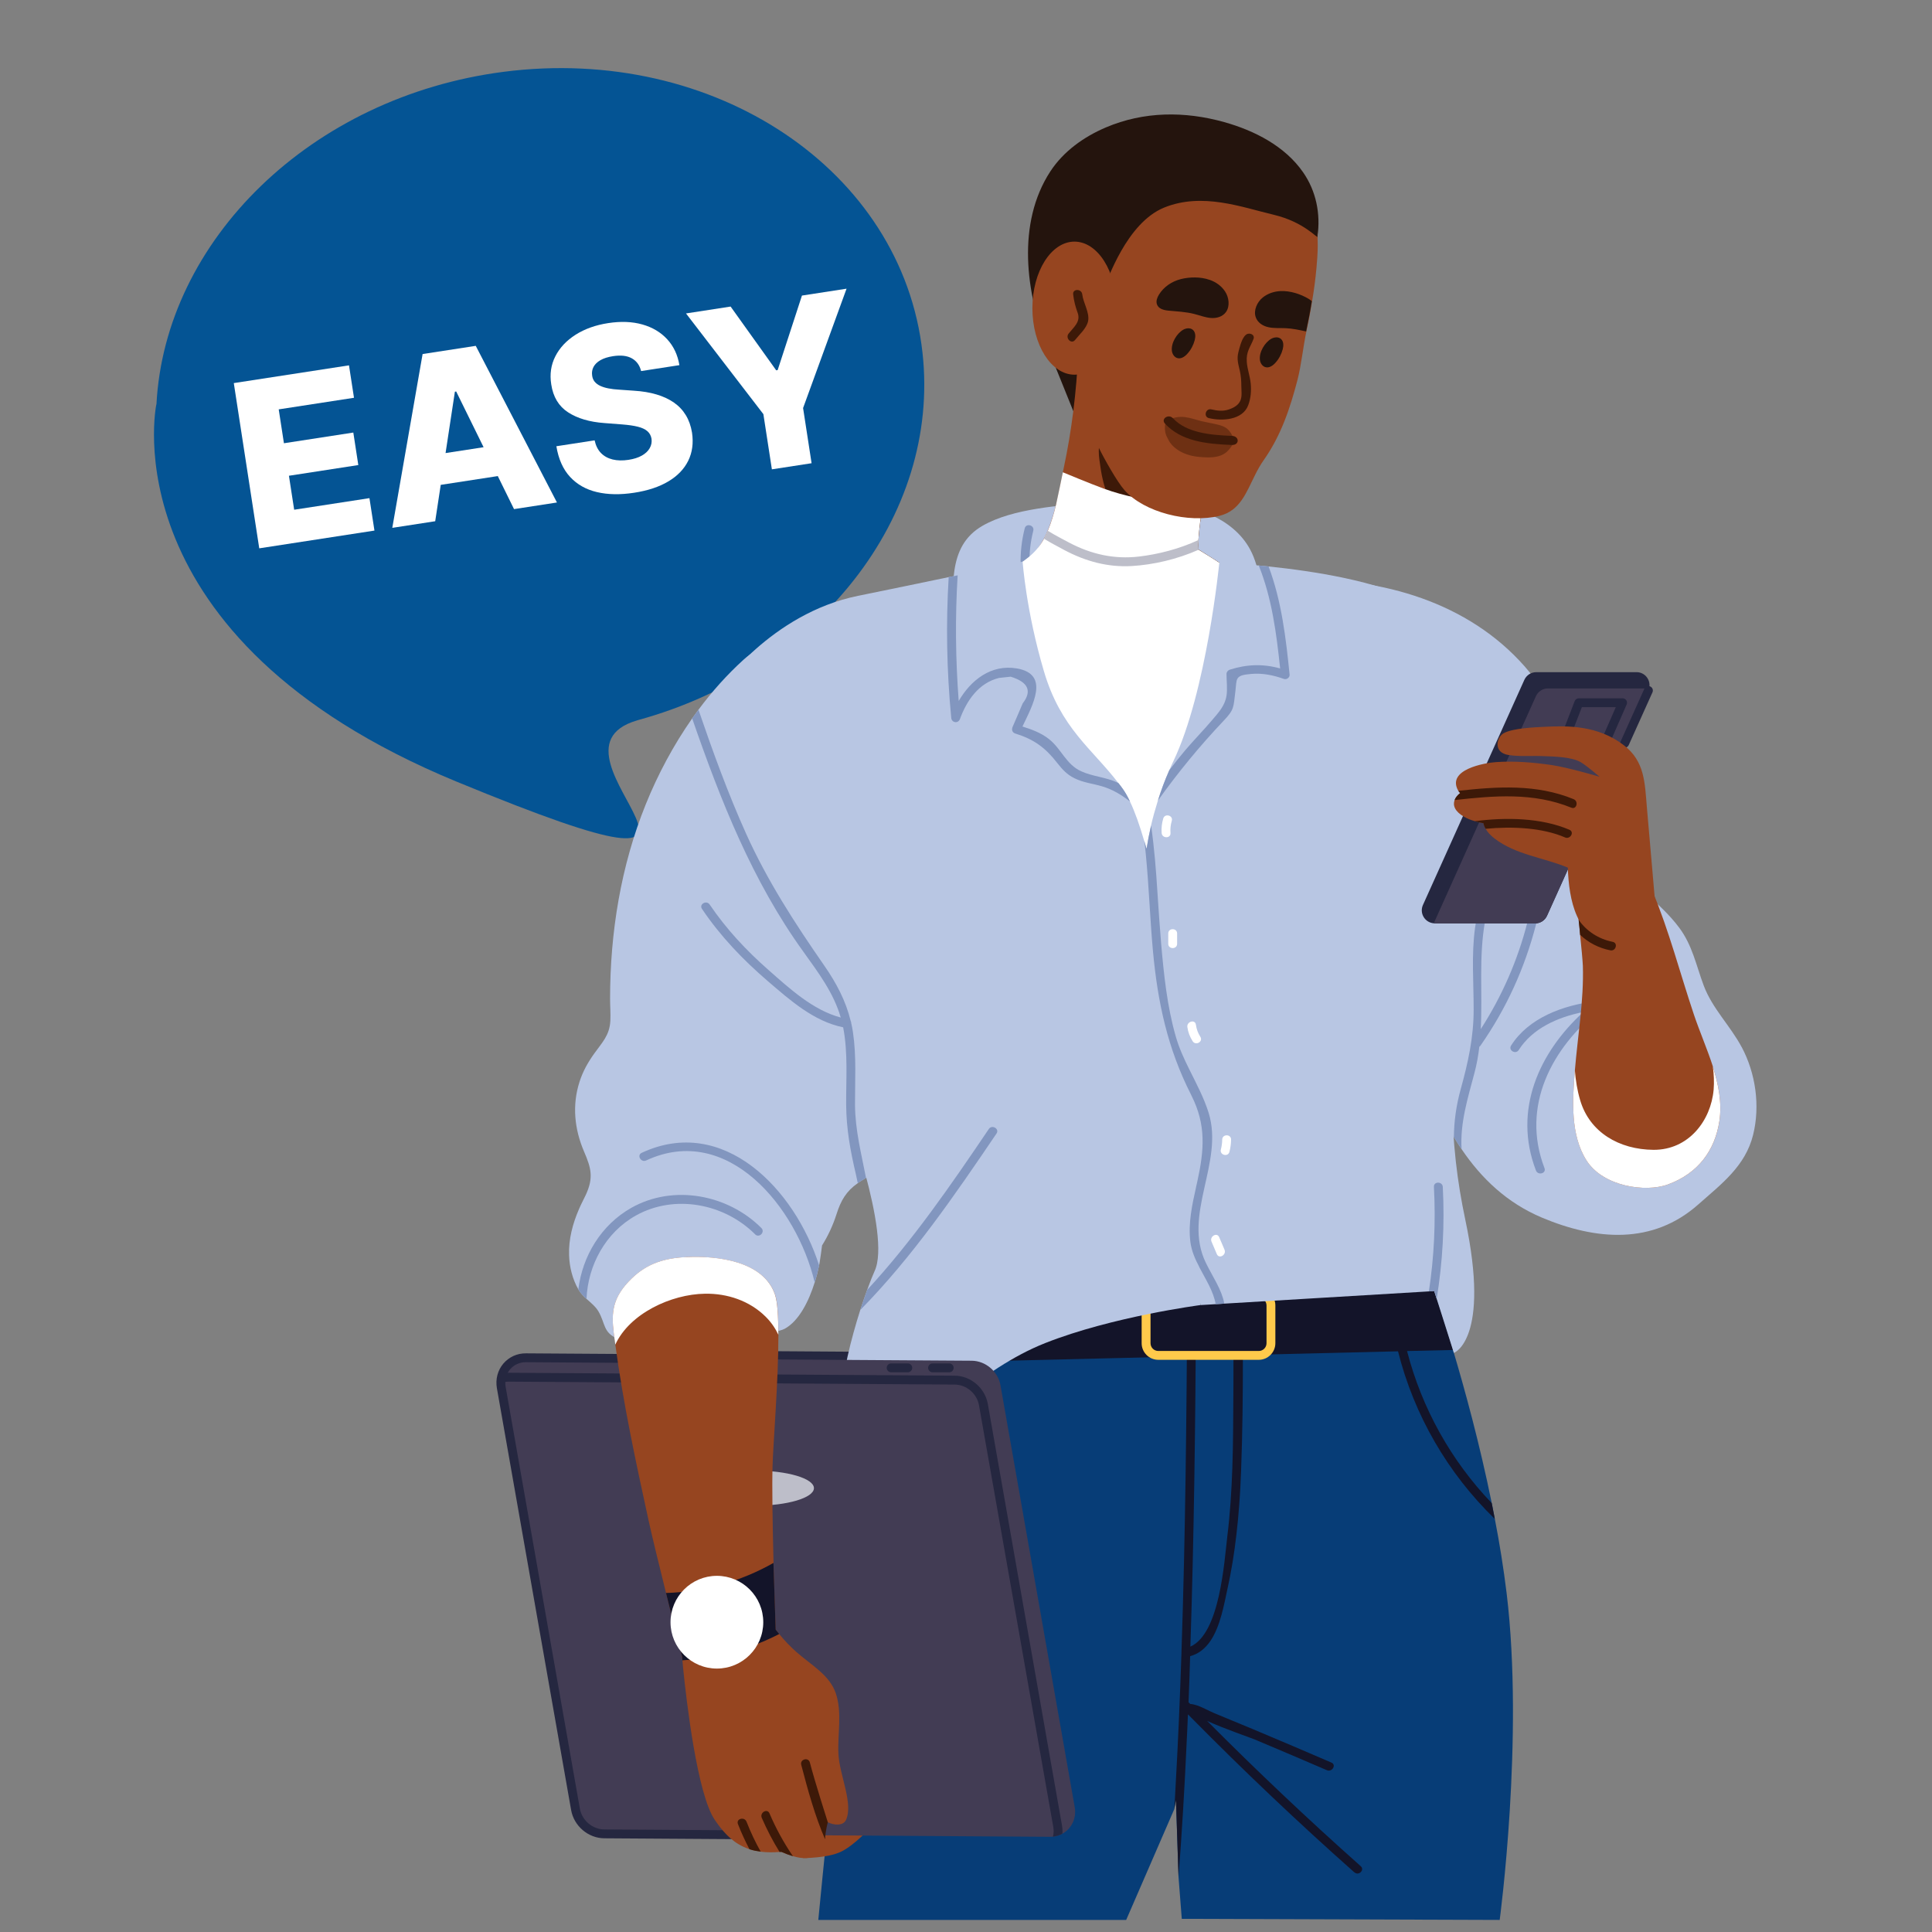 <?xml version="1.0" encoding="UTF-8"?>
<svg xmlns="http://www.w3.org/2000/svg" id="Layer_1" data-name="Layer 1" version="1.1" viewBox="0 0 800 800">
  <rect x="0" y="0" width="800" height="800" fill="#808080" stroke="none"/>
  <defs>
    <style>
      .cls-1 {
        fill: #045494;
      }

      .cls-1, .cls-2, .cls-3, .cls-4, .cls-5, .cls-6, .cls-7, .cls-8, .cls-9, .cls-10, .cls-11, .cls-12, .cls-13, .cls-14 {
        stroke-width: 0px;
      }

      .cls-2 {
        fill: #ffca4b;
      }

      .cls-3 {
        fill: #8296bf;
      }

      .cls-4 {
        fill: #b8c6e3;
      }

      .cls-5 {
        fill: #bdbec9;
      }

      .cls-6 {
        fill: #252740;
      }

      .cls-7 {
        fill: #6e3013;
      }

      .cls-8 {
        fill: #24140d;
      }

      .cls-9 {
        fill: #964520;
      }

      .cls-10 {
        fill: #073d77;
      }

      .cls-11 {
        fill: #fff;
      }

      .cls-12 {
        fill: #423c54;
      }

      .cls-13 {
        fill: #3d1908;
      }

      .cls-14 {
        fill: #131429;
      }
    </style>
  </defs>
  <path class="cls-1" d="M263.73,298.33c-46.47,13.61,69.98,84.99-74.65,25.34-144.62-59.65-124.35-156.2-124.35-156.2l.05.03c3.49-67.81,63.86-127.45,143.73-137.76,87.45-11.29,165.12,40.8,173.48,116.34,7.53,67.97-43.64,131.73-117.67,152.06-.21.07-.4.13-.61.19h.02Z"></path>
  <g>
    <path class="cls-11" d="M107.35,227.05l-10.54-68.42,47.7-7.35,2.07,13.43-31.17,4.8,2.16,14.03,28.73-4.43,2.07,13.46-28.73,4.43,2.17,14.07,31.17-4.8,2.07,13.43-47.7,7.35Z"></path>
    <path class="cls-11" d="M180.21,215.83l-17.77,2.74,12.55-71.97,22.01-3.39,33.62,64.86-17.77,2.74-23.95-48.7-.54.08-8.15,53.64ZM173.69,189.27l37.15-5.72,1.93,12.56-37.15,5.72-1.93-12.56Z"></path>
    <path class="cls-11" d="M265.47,153.65c-.6-2.42-1.88-4.17-3.84-5.27s-4.55-1.4-7.78-.9c-2.14.33-3.88.88-5.22,1.66-1.34.77-2.29,1.71-2.86,2.78-.57,1.08-.76,2.24-.59,3.49.11,1.03.46,1.9,1.03,2.61.58.71,1.35,1.29,2.32,1.75.97.45,2.11.81,3.43,1.06,1.32.26,2.78.43,4.39.52l6.09.43c3.5.21,6.64.73,9.42,1.56s5.19,1.95,7.22,3.37,3.67,3.16,4.92,5.23c1.25,2.06,2.1,4.46,2.55,7.2.64,4.33.12,8.2-1.56,11.63-1.69,3.43-4.42,6.28-8.21,8.55-3.79,2.27-8.53,3.85-14.23,4.72-5.72.88-10.85.79-15.36-.27-4.52-1.06-8.23-3.16-11.13-6.29-2.9-3.13-4.8-7.37-5.68-12.7l15.84-2.44c.47,2.18,1.35,3.93,2.62,5.24s2.89,2.2,4.84,2.68c1.95.47,4.14.52,6.57.15,2.22-.34,4.08-.93,5.56-1.78,1.48-.84,2.55-1.86,3.23-3.07.68-1.2.93-2.49.74-3.88-.22-1.29-.79-2.33-1.71-3.14-.92-.8-2.24-1.42-3.96-1.85-1.72-.43-3.87-.74-6.45-.94l-7.4-.57c-6.13-.45-11.14-1.92-15.02-4.44-3.87-2.51-6.2-6.37-6.98-11.56-.68-4.23-.11-8.11,1.7-11.65,1.8-3.54,4.59-6.51,8.37-8.92,3.78-2.4,8.26-4.01,13.45-4.81,5.3-.82,10.04-.63,14.23.56,4.18,1.19,7.61,3.23,10.27,6.13,2.66,2.89,4.34,6.47,5.04,10.71l-15.85,2.45Z"></path>
    <path class="cls-11" d="M284.06,129.79l18.47-2.85,18.88,26.4.6-.09,10.06-30.86,18.47-2.85-18,49.42,3.52,22.85-16.44,2.53-3.52-22.85-32.04-41.7Z"></path>
  </g>
  <g>
    <path class="cls-6" d="M351.98,559.71c1.01,0,1.83.84,1.82,1.85s-.83,1.82-1.84,1.82h-.01l-32.73-.22c-1.01,0-1.83-.84-1.82-1.85,0-1.01.83-1.82,1.84-1.82h.01"></path>
    <path class="cls-10" d="M513.92,627.28l-1.95,7.93-10.87,44.38-6.46,26.32-1.28,5.18-.04.22-1.98,10.54v.07l-4.41,23.42-.73,3.89-19.87,45.77h-127.49s10.98-114.45,17.96-159.75c7.2-46.51,9.62-67.91,20.56-86.27,10.94-18.35,92.43-42.22,92.43-42.22l15.27,21.59,6.53,9.25,3.63,5.14,3.52,4.99,11.49,60.2,2.86,15.05.81,4.29Z"></path>
    <path class="cls-14" d="M409.95,530.63c-1.26,17.84-2.76,35.74-6.97,53.17-3.4,14.11-10.29,43.86-28.77,44.18-2.36.04-2.37,3.71,0,3.67,17.1-.3,24.29-20.82,28.76-34.35,7.1-21.48,9.07-44.23,10.65-66.67.17-2.36-3.51-2.35-3.67,0Z"></path>
    <path class="cls-10" d="M620.99,795l-131.64-.45-1.35-17.31-1.06-31.9-.18-5.47-.62-18.35-21.55-159.21-3.23-23.75,23.71-10.21,3.49-1.54,3.08-1.32,3.71-1.58,15.27-6.61,3.71-1.58,36.45-15.71,36.2,29.04,6.9,5.54s3.3,9.43,7.78,24.41c4.85,16.23,11.09,39.02,16.04,63.4.44,2.17.88,4.37,1.28,6.57,1.98,10.17,3.63,20.52,4.88,30.73,7.27,59.98-2.87,135.3-2.87,135.3Z"></path>
    <path class="cls-14" d="M560.84,775.33c-23.2-20.59-45.7-41.92-67.51-64.02l-1.43-1.43c-.18,4-.33,7.97-.55,11.97v.07c-.84,18.46-1.95,36.89-3.34,55.32l-1.06-31.9-.73,3.89c.22-3.12.4-6.24.55-9.36,1.06-18.54,1.84-37.11,2.46-55.69v-.37c1.65-48.68,2.09-97.46,2.39-146.21,0-4.04.04-8.08.04-12.11.04-1.17.04-2.31.04-3.49,0-2.39,3.67-2.35,3.67,0v1.91c-.04,6.28-.07,12.55-.11,18.83-.29,46.36-.81,92.73-2.35,139.09,12.26-5.43,14.02-35.2,15.31-45.78,1.14-9.36,1.73-18.72,2.06-28.12.18-5.29.29-10.57.33-15.86.26-24.93.11-49.85.04-74.78-.04-6.17-.04-12.33-.04-18.5-.04-2.35,3.63-2.35,3.67,0,0,5.62.04,11.27.07,16.92.22,31.09.73,62.26-.44,93.32-.18,4.66-.4,9.29-.77,13.95-.29,4.07-.66,8.15-1.14,12.22-.88,7.71-2.09,15.38-3.78,22.94-1.39,6.35-2.9,15.34-7.08,21.44-2.06,2.97-4.74,5.25-8.33,6.2-.22,6.39-.37,12.77-.66,19.16.07.04.11.04.15.07.18.18.37.37.51.55.62.04,1.25.15,1.87.33,2.86.73,5.69,2.5,8.19,3.52,5.36,2.2,10.68,4.41,16.04,6.64,10.83,4.55,21.62,9.14,32.41,13.8,2.17.92.29,4.07-1.87,3.16-9.95-4.29-19.93-8.55-29.92-12.74-1.73-.73-12.52-4.41-19.68-7.67,20.59,20.7,41.78,40.75,63.58,60.13,1.8,1.54-.81,4.15-2.57,2.57Z"></path>
    <path class="cls-14" d="M618.98,628.97c-19.46-18.87-33.44-42.95-40.09-69.42l-114.31,2.75-58.55,1.4s50.48-32.78,55.32-35.83c1.32-.84,12.19-1.1,27.2-1.06,30.54.11,78.37,1.58,98.42,2.24l6.9,5.54s3.3,9.43,7.78,24.41l-19.02.44c6.13,23.71,18.24,45.41,35.06,62.96.44,2.17.88,4.37,1.28,6.57Z"></path>
    <path class="cls-2" d="M521.22,563.07h-41.61c-3.79,0-6.88-3.09-6.88-6.88v-15.64c0-3.79,3.09-6.88,6.88-6.88h41.61c3.79,0,6.88,3.09,6.88,6.88v15.64c0,3.79-3.09,6.88-6.88,6.88ZM479.62,537.35c-1.77,0-3.21,1.44-3.21,3.21v15.64c0,1.77,1.44,3.21,3.21,3.21h41.61c1.77,0,3.21-1.44,3.21-3.21v-15.64c0-1.77-1.44-3.21-3.21-3.21h-41.61Z"></path>
    <path class="cls-4" d="M525.89,257.27c-1.62-3.85-2.46-7.93-3.22-12.03.49-.76.98-1.52,1.39-2.35.84-1.69-1.02-3.19-2.33-2.63-.86-4.38-1.91-8.68-4.03-12.65-3.57-6.68-9.61-11.43-16.45-14.48-14.9-6.64-32.07-6.67-48.01-5.13-14.24,1.38-33.72,2.45-46.34,9.68-15.35,8.79-11.48,26.5-12.98,41.3-.24,2.35,3.44,2.33,3.67,0,.39-3.86.28-8.17.32-12.52,9.72,6.9,19.88,15.52,31.83,17.12,13.32,1.79,27.87-.12,41.2-1.21,15.25-1.25,37.32-1.17,48.8-13.3.62,3.13,1.38,6.22,2.62,9.18.9,2.15,4.46,1.2,3.54-.98Z"></path>
    <path class="cls-3" d="M428.75,247.72c-2.95-9.25-3.27-18.55-.89-27.97.58-2.29-2.96-3.27-3.54-.98-2.54,10.02-2.26,20.06.89,29.92.72,2.24,4.26,1.28,3.54-.98Z"></path>
    <g>
      <path class="cls-8" d="M444.42,170.21s-4.93-12.29-10.58-26.21c-9.13-22.48-12.93-51.59,1.1-73.05,5.42-8.28,13.83-14.29,22.94-18.17,15.77-6.72,32.76-6.79,49.08-2.21,12.45,3.49,25.07,9.89,32.62,20.76,5.41,7.78,7.31,17.24,5.95,26.57-3.76,25.79-101.12,72.31-101.12,72.31Z"></path>
      <path class="cls-9" d="M516.2,240.07c-3.74-2.39-7.53-4.77-11.31-7.08-2.94-1.91-5.91-3.74-8.88-5.58.26-6.24.95-12.37,2.13-18.46.73-4,1.69-8,2.83-11.97.26-.95-.37-2.09-1.32-2.31-8.33-2.06-14.87-7.42-20.63-13.58-3.01-3.3-5.84-6.75-8.63-10.1-7.93-9.54-14.94-19.6-20.26-30.84-1.06-2.17-4.3-.29-3.27,1.87.4.84.84,1.58,1.25,2.39-.84.11-1.58.7-1.62,1.73-.77,16.08-2.68,32.08-6.06,47.83-.11.51-.22,1.03-.33,1.58-1.95,9.58-3.99,22.68-10.14,31.27.04.45-.12.93-.59,1.33-.66.56-1.3,1.15-1.95,1.73-.58.58-1.18,1.13-1.81,1.63.55.8.55,1.92-.58,2.43-2.52,1.15-4.66,2.84-6.76,4.57-3.17,3.18-6.3,6.4-9.45,9.61-1.29,1.76-2.57,3.54-3.81,5.34,4.27,5.58,13.19,9.76,18.68,11.46,11.2,3.49,24.15,4.33,35.75,5.32,9.8.84,19.57.88,29.26-.4.29.44.77.7,1.43.62,7.78-.81,15.9-1.69,22.39-6.5,3.45-2.5,12-9.95,12.63-14.54.7-4.85-5.73-7.34-8.96-9.36Z"></path>
      <path class="cls-13" d="M496.01,227.4c.45-10.36,2.07-20.42,4.94-30.44.26-.94-.34-2.07-1.32-2.3-8.33-2.07-14.84-7.42-20.61-13.6-6.63-1.47-13.41-2.34-19.51-3.32-2.03-.3-3.05,2.26-1.81,3.28-4.11,2-2.49,8.89-2,12.55,1.17,8.48,4.33,16.65,9.57,23.43,8.1,10.55,24.79,21.47,38.69,16.35.34-.11.64-.26.94-.38-2.94-1.88-5.91-3.73-8.89-5.58Z"></path>
      <path class="cls-11" d="M516.2,240.07c-3.74-2.39-7.53-4.77-11.31-7.08-2.83-1.84-5.69-3.6-8.55-5.36-.11-.07-.22-.15-.33-.22.04-1.25.11-2.53.22-3.78.33-4.96.95-9.84,1.91-14.68-4.48-1.06-10.28-.26-14.5-.73-9.03-1.03-18.02-2.79-26.54-5.87-5.36-1.95-17-6.79-17-6.79,0,0-2.46,12.04-2.79,13.29-.88,3.71-1.95,7.42-3.45,10.94-.44.99-.88,1.98-1.39,2.97-.07.11-.11.22-.18.33-3.3,6.2-8.99,10.02-15.09,13.14-5.03,2.57-16.67,5.84-14.24,13.58,2.35,7.42,64.35,148.89,75.95,149.88,9.8.84,45.63-145.66,46.25-150.25.7-4.85-5.73-7.34-8.96-9.36Z"></path>
      <path class="cls-9" d="M544.52,91.59c-1.36-4.9-4.18-8.97-9.72-10.36-13.98-3.47-28.74-5.91-43.17-5.88-6.86.04-14.77,4.22-20.83,7.31-7.65,3.92-13.45,14.96-16.61,22.94-1.62,4.11-2.67,8.4-3.47,12.77-.75,4.11-1.21,8.25-1.62,12.36-1.13,11.64-1.77,23.36-.04,34.89,1.05,6.93,2.98,13.79,6.07,20.04,2.03,4.18,7.39,13.78,10.48,17.28,8.25,9.31,26.64,13.8,39.3,10.67,8.59-2.11,11.08-9.57,14.81-16.99,1.02-2.03,2.15-4.11,3.54-6.07,7.16-10.17,10.91-21.36,14.04-33.38,1.54-5.99,2.34-13.86,3.65-19.93.9-4.14,1.7-8.33,2.37-12.55.79-4.6,1.39-9.19,1.81-13.83.45-5.16,1.13-12.92-.6-19.29Z"></path>
      <path class="cls-7" d="M483.37,181.26c.39.67.67,1.37,1.12,2.01,1.03,1.45,2.42,2.61,3.95,3.5,2.51,1.45,5.3,2.18,8.16,2.43,3.75.32,8.28.6,11.32-2.05,1.07-.93,1.89-2.11,2.66-3.3.21-.32.39-.8.66-1.08.25-.26-1.06-2.58-1.2-2.83-.72-1.23-1.46-2.25-2.74-2.98-1.12-.63-2.37-.98-3.62-1.27-2.57-.6-5.2-.98-7.74-1.72-2.2-.64-4.67-1.4-6.99-1.35-3.22.07-5.36,1.37-5.36,1.37-1.29,0-1.89,4.41-.22,7.27Z"></path>
      <path class="cls-8" d="M446.36,94.63s-3.5,15.54,1.53,18.13c5.03,2.59,7.8,8.89,9.26,6.28,1.46-2.61,9.21-26.76,24.98-33.12,15.78-6.36,32.15-.1,45.18,2.98,13.03,3.08,18.46,10.33,18.22,9-.23-1.33.61-8.92-1.04-13.86-1.65-4.94-35.08-14.36-46.62-14.36s-45.6,5.18-50,9.18-1.53,15.78-1.53,15.78Z"></path>
      <ellipse class="cls-9" cx="444.91" cy="127.6" rx="17.42" ry="27.55"></ellipse>
      <path class="cls-13" d="M448.14,121.88c-.27-2.38-4.04-2.41-3.77,0,.31,2.69.94,5.14,1.87,7.68,1.33,3.63-1.61,5.89-3.75,8.57-1.5,1.88,1.15,4.56,2.66,2.66,1.81-2.26,4.83-4.92,5.41-7.84.69-3.5-2.02-7.54-2.42-11.07Z"></path>
      <path class="cls-8" d="M493.56,143.78c.49-.93.88-1.92,1.15-2.95.37-1.43.41-3.22-.76-4.24-1.07-.94-2.69-.75-3.87-.13-2.72,1.45-5.3,5.62-4.81,8.94.18,1.19.93,2.4,2.07,2.82,1.51.56,3.05-.41,4.11-1.51.83-.87,1.54-1.85,2.1-2.92Z"></path>
      <path class="cls-8" d="M530.01,147.53c.49-.93.88-1.92,1.15-2.95.37-1.43.41-3.22-.76-4.24-1.07-.94-2.69-.75-3.87-.13-2.72,1.45-5.3,5.62-4.81,8.94.18,1.19.93,2.4,2.07,2.82,1.51.56,3.05-.41,4.11-1.51.83-.87,1.54-1.85,2.1-2.92Z"></path>
      <path class="cls-8" d="M500.98,115.92c-3.9-1.4-8.43-1.25-12.02-.35-3.63.92-7.05,3.11-9.12,6.52-.68,1.13-1.22,2.55-.8,3.86.62,1.93,2.83,2.48,4.67,2.66,3.61.35,7.24.49,10.79,1.39,2.3.58,4.56,1.49,6.91,1.67,2.34.18,4.88-.5,6.29-2.53,1.65-2.39,1.2-6.05-.48-8.54-1.56-2.31-3.77-3.8-6.23-4.69Z"></path>
      <path class="cls-8" d="M541.78,123.69c-3.16-1.88-7.46-3.35-11.6-3.16-2.6.15-5.16.94-7.31,2.67-2.34,1.88-3.84,5.27-2.94,8.02.75,2.37,2.98,3.77,5.27,4.26,2.3.53,4.71.3,7.08.41,2.9.11,5.73.75,8.55,1.36.9-4.14,1.7-8.33,2.37-12.55-.45-.38-.94-.72-1.43-1.02Z"></path>
      <path class="cls-13" d="M510.08,180.49c-8.99-.34-18.81-1.3-24.37-7.29-1.83-1.97-5.16.23-3.31,2.22,6.69,7.19,16.7,8.42,27.69,8.83,3.22.12,3.21-3.65,0-3.77Z"></path>
      <path class="cls-13" d="M515.28,139.29c-1.31,1.6-2.13,5.12-2.51,6.62-.72,2.87.01,4.93.62,7.65.46,2.08.62,4.23.62,6.36,0,1.88.38,4.11-.37,5.89-.85,2.03-2.83,3.08-4.88,3.76-2.43.81-4.76.51-7.17-.06-2.36-.56-3.36,3.08-1,3.63,5.45,1.29,13.96.85,16.28-5.37,1.07-2.85,1.31-5.97,1.02-8.98-.29-3.02-1.4-5.9-1.62-8.92-.31-4.36,1.47-6.08,2.77-9.48.72-1.87-1.68-2.82-3.02-1.85-.24.18-.49.43-.75.73Z"></path>
    </g>
    <path class="cls-5" d="M496.34,227.63c-8.99,4-18.91,6.24-27.64,6.75-9.95.59-19.2-1.95-27.97-6.61-2.64-1.43-5.58-2.94-8.44-4.7.07-.11.11-.22.18-.33.51-.99.95-1.98,1.39-2.97,3.05,1.91,6.2,3.49,8.85,4.92,9.14,4.81,18.65,6.97,28.96,5.76,7.82-.92,16.59-3.12,24.56-6.83-.11,1.25-.18,2.53-.22,3.78.11.07.22.15.33.22Z"></path>
    <path class="cls-4" d="M497.18,540.39s-36.56,4.74-64.39,15.75c-27.79,11.01-44.71,33.33-71.77,41.15-20.45,5.87-12.19-31.64-4.81-54.84,1.03-3.08,1.98-5.91,2.86-8.33,1.28-3.52,2.39-6.28,3.08-7.78,7.12-15.2-13.03-69.12-13.03-69.12l-51.39-171.95s21.44-31.2,57.52-38.54c13.58-2.75,26.61-5.47,37.55-7.75,1.28-.26,2.5-.51,3.71-.73,16.12-3.38,26.94-5.69,26.94-5.69,0,0,1.39,20.3,8.81,45.37,6.97,23.68,19.93,32.08,30.84,46.33.7.84,1.32,1.73,1.98,2.64.95,1.36,1.91,3.05,2.83,5.03,2.06,4.26,4,9.87,5.87,16.23.33,1.1.62,2.2.95,3.3,1.58,5.69,3.12,11.89,4.52,18.21,4.81,21.29,8.63,43.98,10.83,53.89.81,3.67,1.58,10.5,2.28,19.13.26,3.3.55,6.86.81,10.61.77,11.75,1.51,25.26,2.09,38.1v.07c.59,12.48,1.03,24.34,1.36,33.26v.04c.37,9.51.55,15.64.55,15.64Z"></path>
    <path class="cls-9" d="M332.54,769.38s10.1.08,15.72-2.63c5.62-2.72,12.62-10.29,12.27-10.4-.34-.11-25.24.8-25.24.8l-2.76,12.23Z"></path>
    <path class="cls-12" d="M439.91,759.29c-1.17.66-2.5,1.06-3.93,1.25-.4.04-.84.04-1.25.04l-184.5-1.21c-5.76-.04-10.94-4.44-11.93-10.17l-30.73-174.66c-.11-.59-.18-1.21-.18-1.8,0-1.47.22-2.83.73-4.04,1.47-3.82,5.14-6.5,9.69-6.46l184.54,1.21c5.76.04,10.9,4.41,11.93,10.17l30.73,174.63c.84,4.74-1.36,8.99-5.1,11.05Z"></path>
    <path class="cls-5" d="M337.03,616.21c0,4.01-10.97,7.27-24.5,7.27s-24.5-3.25-24.5-7.27,10.97-7.27,24.5-7.27,24.5,3.25,24.5,7.27Z"></path>
    <path class="cls-6" d="M439.91,759.29c-1.17.66-2.5,1.06-3.93,1.25.37-1.25.4-2.57.18-3.93l-30.76-174.63c-.84-4.92-5.21-8.63-10.1-8.66l-184.54-1.21h-.07c-1.17,0-2.28.22-3.3.62,0-1.47.22-2.83.73-4.04.84-.18,1.69-.26,2.57-.26h.11l184.5,1.21c6.64.04,12.55,5.07,13.73,11.67l30.73,174.66c.18,1.1.26,2.2.15,3.3Z"></path>
    <path class="cls-6" d="M305.43,761.56h-.01l-55.21-.36c-6.65-.05-12.55-5.07-13.72-11.69l-30.73-174.64c-.66-3.73.31-7.45,2.65-10.22,2.31-2.72,5.73-4.33,9.44-4.26l37.7.25c1.01,0,1.83.84,1.82,1.85,0,1.01-.83,1.82-1.84,1.82h-.01l-37.7-.25h-.06c-2.61,0-4.94,1.05-6.55,2.95-1.63,1.94-2.31,4.56-1.84,7.22l30.73,174.64c.86,4.9,5.22,8.63,10.12,8.66l55.21.36c1.01,0,1.83.84,1.82,1.85s-.83,1.82-1.84,1.82Z"></path>
    <path class="cls-4" d="M379.45,385.44c-.59-29.77-5.21-57.89-27.17-79.22-6.72-6.5-10.65-13.58-14.79-21.81-6.57-12.88-16.23-23.35-29.62-11.23-6.83,6.2-13.07,13.18-18.65,20.7-.88,1.17-1.76,2.39-2.61,3.6-7.78,11.12-14.24,23.24-19.2,35.54-10.32,25.48-14.79,53.12-14.79,80.54,0,3.05.26,6.13.11,9.18-.33,6.02-3.41,8.92-6.72,13.58-2.57,3.6-4.66,7.31-6.02,11.56-3.16,9.76-2.13,19.68,1.87,29,2.9,6.75,4,10.72.73,17.84-.92,1.98-1.98,3.89-2.83,5.91-2.61,6.02-4.37,12.55-4.11,19.16.15,4.88,1.39,9.84,3.82,14.1v.04c.07.07.11.15.15.22.84,1.4,1.98,2.57,3.23,3.67,1.8,1.62,3.74,3.16,4.96,5.21,2.94,5.07,1.84,8.77,8,11.34,7.42,3.08,17.36,1.32,25.07.77,6.13-.44,12.22-1.1,18.32-1.98,5.1-.73,21.18-.48,25.77-2.97,5.95-3.27,10.02-11.6,12.37-19.16.81-2.5,1.39-4.92,1.84-7.05.07-.51.18-.99.26-1.47.37-2.28.66-4.52.95-6.79,2.5-4,4.52-8.33,6.02-13.03,1.76-5.54,3.96-9.4,8.77-12.77.22-.18.44-.33.66-.48.92-.59,1.84-1.14,2.75-1.69,1.4-.81,2.79-1.62,4.07-2.61,4.81-3.63,8.85-8.19,12.15-13.22,16.19-24.41,5.14-58.15,4.63-86.49Z"></path>
    <path class="cls-4" d="M606.72,504.93c10.57,49.85-4.7,55.28-4.7,55.28l-7.12-22.43-1.03-3.19-2.2.15-84.73,5.07-3.56.22-6.2.37-29.33-107.04,4.88-56.9c0-1.28-.18-10.35,1.69-22.87v-.04c.11-.7.22-1.4.33-2.09.48-3.05,1.1-6.28,1.87-9.62v-.04c.77-3.3,1.73-6.75,2.83-10.28,1.28-4.11,2.83-8.33,4.7-12.55.51-1.25,1.1-2.46,1.69-3.71,13.8-28.74,19.05-82.27,19.05-82.27,0,0,6.61.26,16.34,1.17,1.32.11,2.68.26,4.07.4,18.5,1.91,45.23,6.06,61.23,14.61,26.32,14.06,36.71,76.47,23.86,132.15-12.85,55.69-10.02,93.65-3.67,123.6Z"></path>
    <path class="cls-4" d="M721.18,433.57c-4.74-8.88-12.15-15.97-15.71-25.48-3.16-8.44-4.66-16.59-10.13-23.93-4.22-5.65-9.43-10.35-14.76-14.9-8.59-14.87-16.56-30.07-23.64-45.67-4.26-9.4-8-18.98-12.66-28.05-.81-1.54-1.62-3.05-2.46-4.55-2.97-5.25-6.35-10.32-10.43-14.98-23.46-26.69-59.18-36.75-93.68-36.09-2.39.04-2.39,3.71,0,3.67,14.9-.29,30.18,1.54,44.49,5.91-.84,5.32-2.35,9.47-5.65,13.91-1.62,2.17-3.05,4.11-4.07,6.61-2.53,6.2-2.13,13.07-1.14,19.57,2.97,19.16,7.71,38.03,10.39,57.3,4.07,29.11,6.35,58.44,8.15,87.77-1.65-4.96-3.23-9.87-4.74-14.72-.7-2.24-4.26-1.28-3.56.99,2.72,8.63,5.65,17.55,9.07,26.25.44,7.42.84,14.79,1.25,22.17.15,2.35,3.82,2.39,3.67,0-.22-4.04-.44-8.08-.66-12.11,2.17,4.7,4.52,9.25,7.12,13.62,1.03,1.69,2.09,3.38,3.19,4.99,8.19,12.11,18.8,22.25,33.26,28.34,22.47,9.43,45.85,11.31,64.76-5.47,9.62-8.52,19.49-15.86,22.69-28.82,2.97-12,1.06-25.48-4.74-36.34Z"></path>
    <path class="cls-3" d="M636.05,382.73c-4.66,18.13-12.33,34.95-23.05,50.29-.11.18-.29.29-.44.4-.44,3.67-1.06,7.34-2.06,11.01-2.75,10.46-5.95,20.48-5.29,31.42-1.1-1.62-2.17-3.3-3.19-4.99.07-6.46.92-13,2.83-19.86,3.05-11.01,5.36-21.44,5.36-32.97s-.95-22.47.55-33.66c2.94-21.48,13.18-41.45,20.48-61.67,3.82-10.5,7.34-21.07,10.57-31.72.84,1.5,1.65,3.01,2.46,4.55-2.79,8.88-5.73,17.73-8.88,26.5-7.05,19.6-16.81,38.88-20.48,59.51-2.64,14.87-.99,29.77-1.76,44.6,8.81-13.69,15.31-28.52,19.35-44.38.59-2.31,4.15-1.32,3.56.95Z"></path>
    <path class="cls-3" d="M680.18,414.47c-3.84-.44-8.02-.6-12.33-.44,1.49-1.02,3.01-1.99,4.56-2.91,2.03-1.21.18-4.39-1.85-3.17-3.33,1.99-6.56,4.2-9.64,6.61-13.95,1.67-28.02,7.04-35.21,18.37-1.27,2,1.91,3.84,3.17,1.85,5.59-8.8,15.86-13.57,26.75-15.72-18.25,16.65-29.25,40.55-19.63,65.61.84,2.18,4.39,1.24,3.54-.98-9.87-25.71,3.1-49.86,22.89-65.63,6.24-.64,12.41-.53,17.75.08,2.34.27,2.32-3.41,0-3.67Z"></path>
    <path class="cls-6" d="M682.82,285.12c-.04.29-.15.55-.26.81l-41.96,93.24c-.88,1.95-2.79,3.19-4.92,3.19h-41.56c-.11,0-.22,0-.33-.04-3.71-.22-6.13-4.11-4.59-7.56l42-93.24c.88-1.95,2.79-3.19,4.92-3.19h41.56c3.6,0,6.09,3.49,5.14,6.79Z"></path>
    <path class="cls-12" d="M682.82,285.12c-.04.29-.15.55-.26.81l-41.96,93.24c-.88,1.95-2.79,3.19-4.92,3.19h-41.56c-.11,0-.22,0-.33-.04.04-.26.15-.55.26-.81l41.96-93.28c.88-1.91,2.79-3.16,4.92-3.16h41.56c.11,0,.22,0,.33.04Z"></path>
    <path class="cls-6" d="M664.54,309.59s-.06,0-.1,0l-16.9-.91c-.58-.03-1.12-.34-1.44-.84-.32-.49-.38-1.11-.17-1.66l6.11-15.85c.27-.71.95-1.18,1.71-1.18h18.13c.62,0,1.2.31,1.54.83.34.52.39,1.17.14,1.74l-7.34,16.76c-.29.67-.95,1.1-1.68,1.1ZM650.26,305.14l13.11.71,5.7-13.03h-14.06l-4.75,12.32Z"></path>
    <path class="cls-6" d="M672.74,309.6c-.25,0-.51-.05-.75-.16-.92-.42-1.34-1.5-.92-2.43l9.83-21.84c.42-.93,1.51-1.33,2.43-.92.92.42,1.34,1.5.92,2.43l-9.83,21.84c-.3.68-.98,1.08-1.67,1.08Z"></path>
    <path class="cls-9" d="M709.25,441.61v-.07c-2.39-7.34-5.54-14.57-7.86-21.48-5.69-16.92-10.28-34.73-17.18-51.17-3.41-8.15-10.17-13.03-19.05-9.21-9.69,4.22-12.3,13.69-12.3,13.69,0,0,.37,3.23.81,7.49.22,1.95.44,4.07.62,6.24.55,5.29,1.03,10.57,1.14,12.85.44,14.5-2.13,28.82-3.3,43.24-.04.26-.04.51-.07.77-.92,11.86-1.8,25.99,4.85,36.49,6.83,10.87,24.52,13.44,33.81,9.98,12.37-4.55,19.38-13.95,21.25-26.21,1.14-7.53-.37-15.12-2.72-22.61Z"></path>
    <g>
      <path class="cls-9" d="M685.46,374.87l-3.52-40.56c-.88-10.17-.84-19.05-9.54-25.73-10.83-8.33-23.46-8.08-32.49-7.64-4.22.22-13.36.51-17.29,2.68-2.94,1.65-4.41,7.97,1.91,8.99,4.7.77,9.73.26,14.46.48,4.44.18,11.56.26,15.45,2.46,2.5,1.43,7.31,5.58,7.89,6.09-1.1-.33-13.11-3.85-19.82-4.85-7.56-1.1-15.49-1.76-23.16-1.21-4.66.33-20.41,3.08-15.56,11.78.04.04.04.07.07.11.22.37.51.62.77.92-1.1.84-1.91,1.84-2.31,2.9-.81,2.2.07,4.7,3.89,6.9,1.4.81,2.9,1.39,4.52,1.84,1.14.37,2.35.62,3.56.84.11.73.4,1.54.88,2.31.77,1.39,2.06,2.79,3.71,4.04,8.77,6.75,20.3,7.86,30.32,12.04.44,13.29,3.45,29.48,18.61,31.9,5.29.84,12.04.84,16.08-3.27,3.56-3.6,3.78-8.77,1.58-13.03Z"></path>
      <path class="cls-13" d="M650.66,334.45c-15.64-6.39-32.01-4.99-48.35-3.16.4-1.06,1.21-2.06,2.31-2.9-.26-.29-.55-.55-.77-.92,16.15-1.8,32.41-2.86,47.76,3.45,2.17.88,1.21,4.44-.95,3.52Z"></path>
      <path class="cls-13" d="M648.02,346.75c-9.36-4.04-21.81-4.63-32.86-3.56-.48-.77-.77-1.58-.88-2.31-1.21-.22-2.42-.48-3.56-.84,12.85-1.69,27.53-1.43,39.17,3.56,2.17.95.29,4.11-1.87,3.16Z"></path>
    </g>
    <path class="cls-13" d="M666.82,393.52c-4.81-.95-9.1-3.19-12.52-6.42-.18-2.17-.4-4.29-.62-6.24,3.23,4.74,8.3,7.97,14.1,9.14,2.31.44,1.32,3.96-.95,3.52Z"></path>
    <path class="cls-11" d="M709.25,441.61c.44,3.19.59,6.39.33,9.62-1.14,12.85-10.39,24.96-24.89,24.89-14.21-.11-26.5-7.23-30.4-20.63-1.17-3.93-1.84-8.08-2.17-12.3-.04.26-.04.51-.07.77-.92,11.86-1.8,25.99,4.85,36.49,6.83,10.87,24.52,13.44,33.81,9.98,12.37-4.55,19.38-13.95,21.25-26.21,1.14-7.53-.37-15.12-2.72-22.61Z"></path>
    <path class="cls-9" d="M320.28,647.18c.29,9.95.62,19.82.92,27.61l-11.93,7.53-6.39,4.04-17.51,11.09s-.66-2.61-1.73-6.83c-.26-.95-.51-2.02-.81-3.12-.15-.51-.26-1.03-.4-1.54-1.43-5.73-3.3-13.03-5.21-20.56-.48-1.91-.95-3.85-1.43-5.76-3.08-12.33-5.98-24.34-7.19-29.88-5.25-24.12-10.54-48.49-13.8-72.94-.22-1.62-.44-3.19-.66-4.77-1.1-8.88-.4-15.01,7.42-22.61,6.61-6.42,13.99-8.55,23.09-8.92,12.37-.48,31.5,1.58,36.31,15.64.99,2.9,1.36,9.03,1.36,16.56.04,18.5-2.2,45.52-2.42,54.26-.26,8.15,0,23.46.37,38.77,0,.48.04.99.04,1.47Z"></path>
    <path class="cls-11" d="M320.93,536.12c-4.79-14.05-23.91-16.12-36.3-15.61-9.09.35-16.47,2.48-23.08,8.9-7.84,7.62-8.51,13.76-7.41,22.63.19,1.59.41,3.17.64,4.75,5.93-12.92,23.17-20.9,37.12-21.09,9.25-.17,18.43,2.9,25.08,9.46,2.35,2.32,4.06,4.86,5.32,7.53,0-7.52-.37-13.65-1.38-16.56Z"></path>
    <g>
      <path class="cls-9" d="M350.31,753.6c-1.21,2.57-5.07,2.2-7.53.95-1.65-.84-3.05-2.24-3.38-3.63.07.37.15.73.26,1.06.73,2.83,2.09,6.39,1.98,9.62,0,1.36-.29,2.68-1.03,3.85-2.64,4.37-7.34,4.59-12.26,3.16-1.58-.48-3.23-1.1-4.81-1.8-.26.04-.48.04-.73.04-2.61.22-5.25.22-7.82-.11-1.58-.22-3.16-.51-4.66-1.03-.81-.26-1.62-.59-2.39-.95-5.43-2.5-8.96-6.79-11.97-11.2-7.27-10.65-11.75-49.34-13.11-62.88-.11-1.28-.22-2.35-.29-3.16-.11-1.03-.15-1.58-.15-1.58l38.77-11.16c.22.29.44.59.7.88.26.33.51.66.77.95,2.09,2.61,4.48,5.1,7.08,7.42,6.2,5.47,13.77,9.54,16.34,17.11,2.75,8.11.66,16.96,1.1,25.18.48,8.92,6.24,20.48,3.12,27.28Z"></path>
      <path class="cls-13" d="M341.64,761.6c-4.26-9.87-7.12-20.34-9.87-30.84-.59-2.31,2.94-3.27,3.56-.99,2.2,8.41,7.45,24.78,7.45,24.78,0,0-1.03,3.82-1.14,7.05Z"></path>
      <path class="cls-13" d="M328.35,768.62c-1.58-.48-3.23-1.1-4.81-1.8-.26.04-.48.04-.73.04-2.79-4.48-5.25-9.21-7.38-14.13-.92-2.17,2.24-4.04,3.19-1.87,2.68,6.28,5.91,12.19,9.73,17.77Z"></path>
      <path class="cls-13" d="M314.99,766.74c-1.58-.22-3.16-.51-4.66-1.03-1.76-3.34-3.38-6.83-4.77-10.43-.84-2.2,2.68-3.16,3.56-.95,1.69,4.3,3.63,8.44,5.87,12.41Z"></path>
    </g>
    <path class="cls-6" d="M393.04,568.24h-6.88c-1.01,0-1.84-.82-1.84-1.84s.82-1.84,1.84-1.84h6.88c1.01,0,1.84.82,1.84,1.84s-.82,1.84-1.84,1.84Z"></path>
    <path class="cls-6" d="M375.89,568.24h-6.88c-1.01,0-1.84-.82-1.84-1.84s.82-1.84,1.84-1.84h6.88c1.01,0,1.84.82,1.84,1.84s-.82,1.84-1.84,1.84Z"></path>
    <path class="cls-3" d="M358.6,487.75c-.92.55-1.84,1.1-2.75,1.69-.22.15-.44.29-.66.48-.26-1.28-.51-2.53-.81-3.78-2.28-9.69-3.93-18.65-4-28.67-.07-10.68.81-21.55-1.25-32.08-12.22-2.5-21.99-11.23-31.2-19.13-10.32-8.85-19.64-18.61-27.24-29.88-1.36-1.95,1.84-3.78,3.16-1.84,6.86,10.13,15.16,19.02,24.34,27.09,8.81,7.75,18.39,16.63,29.95,19.71-2.94-10.21-9.29-18.61-15.42-27.17-21.18-29.29-34.36-62.77-46.11-96.69.84-1.21,1.73-2.42,2.61-3.6,5.95,17.36,12.22,34.65,19.75,51.39,8.88,19.64,20.15,37,32.38,54.62,4.99,7.2,8.88,14.54,10.9,22.87.15.26.22.55.22.88.29,1.25.55,2.53.73,3.85,1.47,9.91.81,19.97.84,29.95.07,10.57,2.61,20.19,4.55,30.29Z"></path>
    <path class="cls-3" d="M312.68,511.1c-12.74-12.74-33.33-16.74-49.37-7.78-12.55,7.01-19.86,20.56-20.45,34.51-1.25-1.1-2.39-2.28-3.23-3.67-.04-.07-.07-.15-.15-.22v-.04c1.69-13.8,9.43-26.69,21.95-33.77,17.47-9.84,39.98-5.51,53.85,8.37,1.65,1.69-.92,4.29-2.61,2.61Z"></path>
    <path class="cls-3" d="M339.18,523.98c-.44,2.13-1.03,4.55-1.84,7.05-7.42-31.24-36.09-66.22-69.78-50.51-2.13.99-4-2.17-1.84-3.16,33.85-15.78,63.36,15.01,73.46,46.62Z"></path>
    <path class="cls-3" d="M465.1,326.89c.95,1.36,1.91,3.05,2.83,5.03-3.45-2.75-7.2-5.03-11.67-6.35-3.78-1.1-7.75-1.51-11.31-3.3-3.16-1.54-4.96-3.56-7.12-6.28-4.96-6.39-9.65-9.84-17.44-12.26-1.25-.4-1.58-1.62-1.1-2.72,1.4-3.27,2.83-6.5,4.19-9.76,3.96-5.1,2.31-8.81-4.99-11.05-1.58.15-3.19.33-4.77.51-8.41,2.02-13.44,9.36-16.23,17.03-.73,1.98-3.41,1.58-3.6-.48-1.87-19.46-2.24-38.88-1.06-58.29,1.28-.26,2.5-.51,3.71-.73-1.06,17.33-.88,34.69.44,52.02,4.99-8.59,13.36-15.31,24.12-13.47,13.84,2.42,6.39,15.34,2.28,24.04,3.85,1.21,7.71,2.64,10.9,5.14,5.25,4.11,7.12,10.61,13.51,13.44,4.81,2.17,10.24,2.39,15.05,4.7.11.04.18.11.29.15.7.84,1.32,1.73,1.98,2.64Z"></path>
    <path class="cls-3" d="M534,279.39c.11,1.14-1.25,2.13-2.31,1.76-4.41-1.58-8.85-2.5-13.58-2.09-6.97.55-5.91,2.02-6.57,7.23-.84,6.61-.33,7.42-4.92,12.22-9.84,10.39-18.87,21.37-27.16,33,1.28-4.11,2.83-8.33,4.7-12.55,2.13-2.83,4.37-5.62,6.64-8.33,3.56-4.19,7.42-8.11,10.98-12.3,2.68-3.19,5.4-5.95,6.09-10.24.44-2.75,0-6.28,0-9.03,0-.81.59-1.51,1.36-1.76,7.08-2.28,13.88-2.46,20.85-.51-1.54-14.57-3.41-29.07-8.85-42.62,1.32.11,2.68.26,4.07.4,5.36,14.24,7.16,29.51,8.7,44.82Z"></path>
    <path class="cls-3" d="M506.95,539.81l-3.56.22c-.95-5.43-4.15-10.24-6.75-15.27v-.04c-1.76-3.34-3.27-6.75-3.74-10.54-.95-7.64.73-15.27,2.39-22.72v-.07c.18-.73.37-1.51.51-2.24,2.83-12.92,3.71-23.35-2.46-35.53-.07-.11-.11-.22-.15-.33-9.73-19.16-13.8-38.14-15.78-59.51-1.21-13.14-1.65-26.76-2.97-40.2v-.04c-.18-1.8-.37-3.6-.62-5.4.33,1.1.62,2.2.95,3.3.48-3.05,1.1-6.28,1.87-9.62,1.32,9.21,2.06,18.54,2.64,27.83.48,7.05.92,14.06,1.51,20.96,1.14,12.96,2.46,25.99,6.06,38.54,1.36,4.74,3.38,9.18,5.54,13.51,2.94,5.95,6.09,11.78,8.08,18.13,6.42,20.67-10.87,42.11-1.17,62.08,2.9,5.98,6.5,10.9,7.67,16.92Z"></path>
    <path class="cls-3" d="M412.64,469.36c-17.29,25.51-34.84,51.14-56.42,73.09,1.03-3.08,1.98-5.91,2.86-8.33,18.87-20.41,34.76-43.54,50.37-66.63,1.32-1.95,4.52-.07,3.19,1.87Z"></path>
    <path class="cls-3" d="M594.9,537.79l-1.03-3.19-2.2.15c2.17-14.24,2.86-28.71,2.09-43.28-.15-2.35,3.52-2.35,3.67,0,.81,15.6-.04,31.09-2.53,46.33Z"></path>
    <path class="cls-11" d="M481.67,338.93c-.58,1.96-.81,3.95-.66,5.99.17,2.34,3.84,2.36,3.67,0-.13-1.74.03-3.35.53-5.02.67-2.27-2.87-3.24-3.54-.98Z"></path>
    <path class="cls-11" d="M483.75,386.53v4.28c0,2.36,3.67,2.37,3.67,0v-4.28c0-2.36-3.67-2.37-3.67,0Z"></path>
    <path class="cls-11" d="M506.09,471.88c-.02,1.41-.2,2.74-.55,4.1-.6,2.29,2.94,3.26,3.54.98.43-1.67.66-3.35.68-5.08.03-2.36-3.64-2.36-3.67,0Z"></path>
    <path class="cls-11" d="M507.04,517.46c-.73-1.72-1.47-3.45-2.2-5.17-.92-2.17-4.09-.3-3.17,1.85.73,1.72,1.47,3.45,2.2,5.17.92,2.17,4.09.3,3.17-1.85Z"></path>
    <path class="cls-11" d="M497.03,429.3c-1-1.56-1.58-3.17-1.83-5-.32-2.33-3.86-1.34-3.54.98.29,2.12,1.04,4.08,2.2,5.88,1.28,1.98,4.46.14,3.17-1.85Z"></path>
    <path class="cls-14" d="M321.89,675.67c-.26-.29-.48-.59-.7-.88-.29-7.78-.62-17.66-.92-27.61-13.62,7.71-28.89,11.97-44.49,12.44.48,1.91.95,3.85,1.43,5.76,1.91,7.53,3.78,14.83,5.21,20.56,0,0,.04.55.15,1.58.07,0,.18,0,.26-.04,9.03-.51,17.91-2.24,26.43-5.18,4.59-1.54,9.07-3.45,13.4-5.69-.26-.29-.51-.62-.77-.95Z"></path>
    <circle class="cls-11" cx="296.85" cy="671.72" r="19.2"></circle>
  </g>
</svg>
